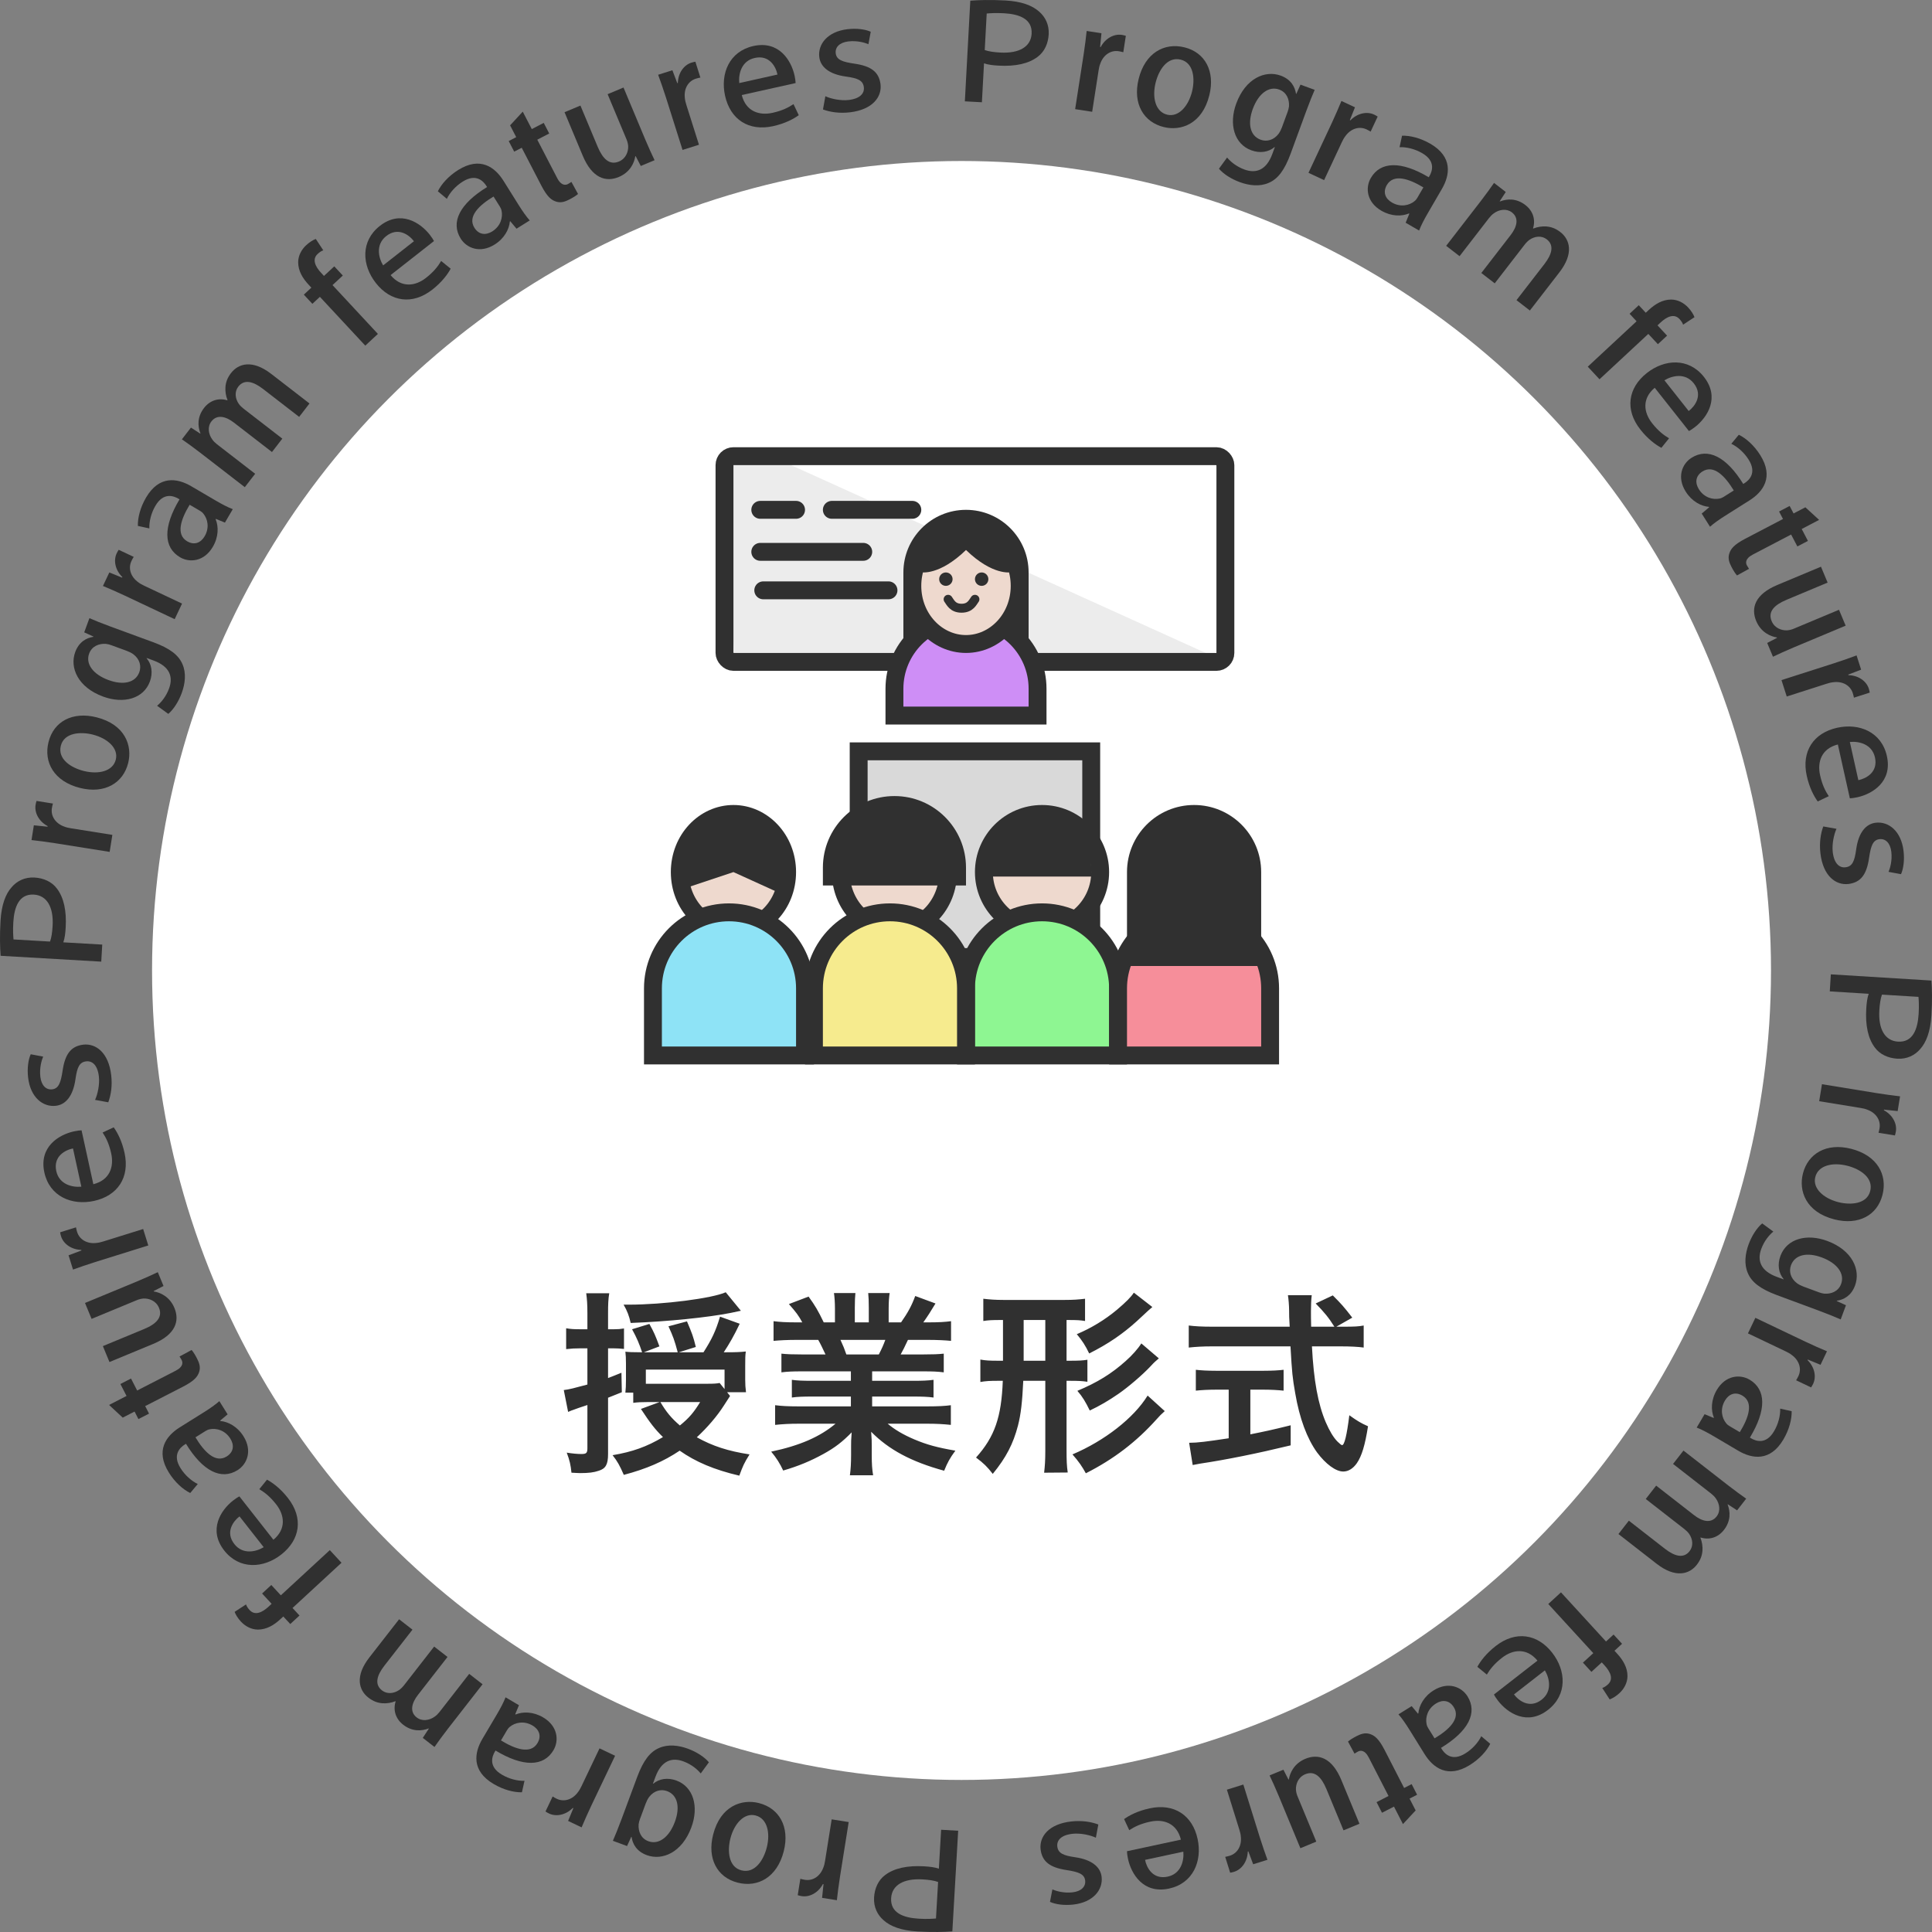 <svg width="216" height="216" viewBox="0 0 216 216" fill="none" xmlns="http://www.w3.org/2000/svg">
<rect x="0" y="0" width="216" height="216" fill="#808080" stroke="none"/>
<circle cx="107.5" cy="108.5" r="90.5" fill="white"/>
<path d="M81.292 155.652L81.622 156.07C81.38 156.444 81.38 156.444 80.94 157.126C80.17 158.336 79.07 159.612 77.904 160.69C79.686 161.68 81.38 162.23 83.8 162.604C83.184 163.594 83.052 163.902 82.656 164.98C79.84 164.32 77.772 163.44 75.99 162.186C74.186 163.396 72.25 164.232 69.742 164.892C69.28 163.836 69.038 163.396 68.488 162.692C70.71 162.318 72.316 161.746 74.12 160.668C73.218 159.788 72.668 159.062 71.656 157.522L73.746 156.752H72.448C71.678 156.752 71.282 156.774 70.798 156.84V155.696H69.918C69.962 155.234 69.984 154.992 69.984 154.244V152.44C69.984 151.846 69.962 151.516 69.918 151.12C70.292 151.164 70.666 151.186 71.634 151.186H71.788C71.458 150.196 71.194 149.58 70.666 148.612L72.602 148.018C73.13 148.986 73.24 149.228 73.724 150.526L71.986 151.186H75.77C75.396 149.8 75.264 149.448 74.736 148.282L76.804 147.732C77.376 149.074 77.508 149.426 77.794 150.592L75.902 151.186H78.652C79.576 149.734 80.016 148.832 80.5 147.204L82.7 147.996C82.084 149.294 81.556 150.218 80.918 151.186H81.182C82.282 151.186 82.788 151.164 83.382 151.098C83.316 151.582 83.316 151.89 83.316 152.704V154.266C83.316 154.75 83.338 155.146 83.404 155.652H81.292ZM81.006 155.3V153.122H72.206V154.706H79.092C79.774 154.706 80.17 154.684 80.456 154.618L81.006 155.3ZM78.278 156.752H73.834C74.494 157.874 75.066 158.556 76.012 159.37C77.068 158.512 77.574 157.896 78.278 156.752ZM65.672 148.612V146.83C65.672 145.796 65.628 145.268 65.54 144.586H68.114C68.004 145.246 67.982 145.818 67.982 146.808V148.612H68.664C69.104 148.612 69.368 148.59 69.764 148.524V150.812C69.302 150.768 69.016 150.746 68.62 150.746H67.982V154.068C68.422 153.892 68.686 153.804 69.478 153.474L69.522 155.652C68.422 156.092 68.422 156.092 67.982 156.268V162.56C67.982 163.726 67.718 164.188 66.948 164.43C66.376 164.628 65.804 164.694 64.858 164.694C64.66 164.694 64.352 164.672 63.89 164.65C63.802 163.77 63.692 163.286 63.362 162.406C64.044 162.516 64.572 162.56 65.012 162.56C65.54 162.56 65.672 162.45 65.672 161.922V157.082L64.682 157.412C64.484 157.478 64.484 157.478 64.198 157.588C64.088 157.61 63.78 157.742 63.516 157.852L63.032 155.41C63.626 155.344 64.198 155.19 65.672 154.794V150.746H64.836C64.308 150.746 63.868 150.768 63.296 150.834V148.502C63.78 148.59 64.198 148.612 64.858 148.612H65.672ZM81.138 144.476L82.832 146.544C82.524 146.61 82.524 146.61 81.688 146.786C79.136 147.292 74.626 147.754 70.512 147.908C70.336 147.116 70.116 146.544 69.72 145.862C69.962 145.862 70.138 145.862 70.292 145.862C74.164 145.862 79.62 145.158 81.138 144.476ZM95.13 153.32H89.63C88.618 153.32 88.046 153.342 87.364 153.43V151.34C87.98 151.406 88.552 151.428 89.63 151.428H92.292C91.962 150.724 91.72 150.218 91.478 149.8H89.102C88.024 149.8 87.188 149.844 86.484 149.91V147.71C87.166 147.798 87.87 147.842 88.992 147.842H89.696C89.278 147.072 89.014 146.72 88.2 145.796L90.4 144.96C91.148 145.994 91.456 146.522 92.094 147.842H93.348V146.28C93.348 145.62 93.304 145.004 93.238 144.564H95.636C95.592 144.96 95.57 145.444 95.57 146.192V147.842H97.132V146.192C97.132 145.488 97.11 144.982 97.066 144.564H99.464C99.398 144.982 99.354 145.576 99.354 146.28V147.842H100.74C101.51 146.742 101.928 145.972 102.324 144.894L104.59 145.73C104.062 146.61 103.71 147.16 103.226 147.842H103.842C104.986 147.842 105.668 147.798 106.328 147.71V149.91C105.646 149.844 104.788 149.8 103.71 149.8H101.51C101.092 150.68 101.004 150.878 100.696 151.428H103.248C104.326 151.428 104.876 151.406 105.514 151.34V153.43C104.832 153.342 104.282 153.32 103.248 153.32H97.506V154.376H102.104C103.094 154.376 103.754 154.354 104.37 154.266V156.246C103.754 156.158 103.072 156.136 102.104 156.136H97.506V157.236H103.644C104.898 157.236 105.668 157.192 106.306 157.104V159.304C105.492 159.216 104.678 159.172 103.666 159.172H99.244C99.992 159.81 100.982 160.404 102.236 160.932C103.644 161.526 104.788 161.834 106.812 162.186C106.196 163.022 105.932 163.506 105.558 164.43C101.862 163.418 99.376 162.076 97.396 160.074C97.462 160.91 97.462 161.108 97.462 161.636V162.714C97.462 163.638 97.506 164.32 97.616 164.936H95.02C95.108 164.298 95.152 163.572 95.152 162.692V161.636C95.152 161.13 95.152 161.042 95.218 160.14C94.184 161.196 93.37 161.834 92.05 162.56C90.642 163.33 89.3 163.902 87.562 164.408C87.21 163.638 86.792 162.978 86.22 162.296C89.432 161.614 91.654 160.646 93.414 159.172H89.322C88.288 159.172 87.496 159.216 86.66 159.304V157.104C87.364 157.192 88.112 157.236 89.3 157.236H95.13V156.136H90.774C89.806 156.136 89.146 156.158 88.53 156.246V154.266C89.146 154.354 89.784 154.376 90.774 154.376H95.13V153.32ZM94.624 151.428H98.254C98.584 150.79 98.76 150.394 98.98 149.8H93.964C94.272 150.46 94.404 150.79 94.624 151.428ZM112.136 147.578H111.85C110.926 147.578 110.486 147.6 109.936 147.688V145.202C110.684 145.29 111.322 145.334 112.18 145.334H119.044C120.012 145.334 120.562 145.29 121.31 145.202V147.688C120.76 147.6 120.43 147.578 119.396 147.578H119.242V152.132H119.638C120.606 152.132 121.046 152.11 121.574 152.022V154.486C121.024 154.398 120.562 154.376 119.616 154.376H119.242V162.076C119.242 163.308 119.264 163.88 119.374 164.628L116.734 164.65C116.822 163.88 116.866 163.33 116.866 162.12V154.376H114.402C114.292 156.73 114.138 158.116 113.808 159.392C113.28 161.416 112.488 162.956 110.992 164.782C110.376 163.99 109.98 163.594 109.122 162.956C111.212 160.624 111.96 158.446 112.114 154.376H111.564C110.706 154.376 110.2 154.398 109.606 154.508V152C110.178 152.11 110.662 152.132 111.564 152.132H112.136V147.578ZM114.446 147.578V152.132H116.866V147.578H114.446ZM128.306 156.026L130.22 157.764C129.758 158.182 129.692 158.248 129.318 158.666C127.052 161.196 124.522 163.132 121.398 164.716C121.002 163.99 120.606 163.396 119.902 162.604C123.488 161.086 126.766 158.534 128.306 156.026ZM126.766 144.52L128.834 146.126C128.614 146.302 128.35 146.544 127.074 147.732C125.49 149.162 123.84 150.284 121.772 151.318C121.354 150.438 120.98 149.866 120.386 149.162C121.97 148.502 123.532 147.556 124.874 146.434C125.864 145.598 126.458 145.004 126.766 144.52ZM127.602 150.196L129.56 151.868C129.252 152.132 129.032 152.308 128.636 152.748C127.734 153.716 126.106 155.102 125.05 155.828C123.972 156.576 122.916 157.192 121.838 157.698C121.354 156.708 121.024 156.158 120.452 155.498C122.696 154.552 124.236 153.606 125.842 152.176C126.568 151.538 127.228 150.79 127.602 150.196ZM149.404 148.326H150.328C151.362 148.326 151.912 148.304 152.462 148.194V150.658C151.846 150.57 150.988 150.526 149.888 150.526H146.676C146.874 154.354 147.358 156.972 148.216 158.996C148.634 159.964 149.074 160.712 149.536 161.174C149.756 161.394 149.976 161.57 150.042 161.57C150.306 161.57 150.57 160.514 150.856 158.226C151.78 158.886 152.154 159.106 152.946 159.458C152.616 161.57 152.242 162.802 151.692 163.594C151.274 164.188 150.746 164.518 150.174 164.518C149.338 164.518 148.216 163.682 147.248 162.384C146.126 160.822 145.29 158.6 144.806 155.762C144.498 153.98 144.454 153.584 144.278 150.526H135.478C134.51 150.526 133.718 150.57 132.904 150.658V148.194C133.586 148.282 134.4 148.326 135.478 148.326H144.19C144.124 147.182 144.124 147.182 144.124 146.522C144.124 145.972 144.058 145.202 143.992 144.806H146.654C146.588 145.356 146.566 145.95 146.566 146.588C146.566 146.962 146.566 147.6 146.588 148.326H149.184C148.568 147.336 148.062 146.72 147.094 145.73L149.008 144.828C149.954 145.774 150.218 146.06 151.186 147.314L149.404 148.326ZM137.37 155.366H135.918C135.082 155.366 134.312 155.41 133.696 155.476V153.144C134.246 153.21 134.994 153.254 135.962 153.254H141.286C142.254 153.254 142.958 153.21 143.508 153.144V155.476C142.87 155.41 142.144 155.366 141.308 155.366H139.79V160.36C141.33 160.052 142.188 159.876 144.3 159.348V161.592C140.582 162.494 137.106 163.198 134.158 163.638C133.96 163.682 133.718 163.726 133.344 163.792L132.948 161.306C133.872 161.306 134.906 161.174 137.37 160.8V155.366Z" fill="#303030"/>
<path d="M204.689 108.933L215.938 109.628C216.001 110.529 216.041 111.801 215.933 113.538C215.821 115.359 215.34 116.565 214.668 117.302C214.084 117.977 213.21 118.431 212.114 118.363C211.102 118.301 210.179 117.888 209.617 117.126C208.85 116.113 208.535 114.638 208.652 112.75C208.69 112.126 208.76 111.554 208.923 111.107L204.572 110.838L204.689 108.933ZM214.488 111.451L210.407 111.199C210.244 111.646 210.157 112.233 210.113 112.941C209.981 115.066 210.747 116.366 212.198 116.456C213.85 116.558 214.399 115.085 214.505 113.365C214.562 112.438 214.519 111.775 214.488 111.451Z" fill="#303030"/>
<path d="M203.698 121.215L209.818 122.213C210.785 122.371 211.674 122.481 212.43 122.571L212.161 124.221L210.63 124.057L210.619 124.124C211.61 124.662 212.102 125.632 211.961 126.5C211.931 126.683 211.895 126.797 211.854 126.944L210.019 126.645C210.061 126.498 210.102 126.35 210.137 126.134C210.284 125.233 209.734 124.407 208.747 124.058C208.538 123.973 208.291 123.915 208.007 123.869L203.388 123.116L203.698 121.215Z" fill="#303030"/>
<path d="M201.567 131.214L201.571 131.197C202.134 128.987 204.181 127.73 206.964 128.439C209.879 129.181 211.037 131.342 210.466 133.585C209.877 135.893 207.762 137.011 205.093 136.331C201.868 135.509 201.083 133.113 201.567 131.214ZM202.955 131.584L202.951 131.601C202.634 132.845 203.846 133.973 205.532 134.403C206.875 134.745 208.715 134.638 209.091 133.165C209.47 131.675 207.975 130.701 206.534 130.334C204.88 129.913 203.284 130.291 202.955 131.584Z" fill="#303030"/>
<path d="M203.392 146.55L198.671 144.799C196.802 144.106 195.838 143.352 195.407 142.327C194.98 141.34 195.105 140.179 195.504 139.102C195.851 138.167 196.416 137.277 197.015 136.779L198.262 137.692C197.795 138.077 197.249 138.722 196.914 139.625C196.432 140.923 196.832 142.081 198.638 142.751L199.398 143.033L199.41 143.001C198.86 142.346 198.689 141.4 199.059 140.402C199.764 138.501 201.977 137.88 204.29 138.738C207.109 139.784 208.041 141.986 207.394 143.728C206.965 144.884 206.122 145.31 205.359 145.424L205.348 145.456L206.38 145.929L205.792 147.513C205.202 147.258 204.501 146.961 203.392 146.55ZM201.606 143.834L203.317 144.468C203.539 144.55 203.751 144.611 203.959 144.634C204.732 144.687 205.528 144.387 205.839 143.548C206.262 142.407 205.42 141.23 203.677 140.583C202.045 139.978 200.678 140.264 200.237 141.452C199.99 142.117 200.167 142.903 200.897 143.462C201.095 143.608 201.369 143.745 201.606 143.834Z" fill="#303030"/>
<path d="M196.252 147.335L201.85 150.003C202.734 150.425 203.557 150.78 204.258 151.076L203.538 152.586L202.114 152.001L202.085 152.062C202.886 152.855 203.087 153.925 202.709 154.718C202.629 154.886 202.563 154.985 202.483 155.115L200.805 154.315C200.886 154.185 200.966 154.055 201.061 153.857C201.453 153.034 201.156 152.087 200.306 151.476C200.129 151.335 199.908 151.211 199.648 151.088L195.423 149.074L196.252 147.335Z" fill="#303030"/>
<path d="M194.328 162.187L191.608 160.58C190.924 160.177 190.252 159.819 189.691 159.605L190.576 158.107L191.585 158.526L191.611 158.483C191.281 157.679 191.278 156.52 191.94 155.4C192.911 153.757 194.527 153.612 195.604 154.248C197.466 155.348 197.502 157.646 195.642 160.727L195.773 160.804C196.268 161.096 197.439 161.572 198.353 159.992C198.808 159.222 199.056 158.269 199.028 157.487L200.311 157.774C200.331 158.669 200.038 159.83 199.385 160.936C197.907 163.438 195.885 163.107 194.328 162.187ZM193.362 159.438L194.511 160.117C195.485 158.534 196.099 156.797 194.805 156.033C193.99 155.551 193.271 155.872 192.85 156.585C192.274 157.56 192.515 158.546 192.983 159.116C193.094 159.261 193.231 159.361 193.362 159.438Z" fill="#303030"/>
<path d="M188.213 162.176L193.212 166.069C193.998 166.682 194.605 167.112 195.226 167.553L194.209 168.859L193.173 168.181L193.152 168.208C193.456 169.001 193.525 170.039 192.736 171.052C192.071 171.905 191.096 172.195 190.131 171.894L190.111 171.92C190.304 172.414 190.366 172.912 190.338 173.361C190.297 173.908 190.119 174.411 189.704 174.944C188.873 176.011 187.317 176.469 185.211 174.829L180.945 171.507L182.108 170.014L186.134 173.149C187.24 174.011 188.236 174.272 188.9 173.419C189.336 172.859 189.266 172.098 188.854 171.499C188.722 171.31 188.53 171.118 188.317 170.952L183.998 167.588L185.16 166.095L189.399 169.396C190.306 170.102 191.288 170.354 191.922 169.54C192.389 168.941 192.262 168.114 191.827 167.518C191.695 167.329 191.502 167.137 191.302 166.981L187.05 163.669L188.213 162.176Z" fill="#303030"/>
<path d="M173.099 179.33L174.519 178.028L179.553 183.521L180.4 182.745L181.348 183.779L180.501 184.555L180.797 184.879C181.459 185.602 181.95 186.412 181.955 187.393C181.946 188.158 181.57 188.823 181.047 189.303C180.648 189.668 180.256 189.89 179.964 189.997L179.135 188.717C179.317 188.665 179.538 188.531 179.774 188.314C180.422 187.721 180.039 186.903 179.4 186.205L179.08 185.857L177.922 186.918L176.974 185.884L178.133 184.823L173.099 179.33Z" fill="#303030"/>
<path d="M167.024 189.45L171.89 185.66C170.697 184.212 169.146 184.392 167.933 185.337C167.053 186.022 166.594 186.615 166.23 187.22L165.17 186.354C165.513 185.722 166.15 184.863 167.229 184.022C169.455 182.288 171.889 182.663 173.54 184.782C175.097 186.781 175.244 189.472 173.071 191.164C170.752 192.971 168.559 191.53 167.49 190.158C167.261 189.864 167.112 189.617 167.024 189.45ZM172.717 186.75L169.265 189.439C169.781 190.129 171.011 191.077 172.358 190.028C173.571 189.084 173.236 187.609 172.717 186.75Z" fill="#303030"/>
<path d="M159.264 196.101L157.597 193.417C157.178 192.742 156.748 192.114 156.35 191.665L157.829 190.747L158.528 191.586L158.572 191.559C158.651 190.694 159.186 189.666 160.291 188.98C161.913 187.973 163.412 188.593 164.072 189.656C165.213 191.493 164.181 193.546 161.105 195.415L161.185 195.544C161.488 196.032 162.306 196.996 163.847 196.02C164.608 195.547 165.269 194.819 165.606 194.112L166.61 194.96C166.214 195.763 165.416 196.656 164.325 197.334C161.856 198.867 160.217 197.637 159.264 196.101ZM159.681 193.217L160.385 194.351C161.982 193.399 163.33 192.144 162.537 190.867C162.038 190.063 161.252 190.014 160.549 190.451C159.587 191.048 159.344 192.034 159.494 192.756C159.526 192.936 159.6 193.088 159.681 193.217Z" fill="#303030"/>
<path d="M158.272 202.409L156.852 203.935L155.849 201.982L154.511 202.669L153.901 201.481L155.239 200.794L153.031 196.496C152.552 195.565 152.04 195.714 151.83 195.822C151.724 195.876 151.567 195.976 151.439 196.06L150.707 194.708C150.931 194.517 151.232 194.325 151.667 194.101C152.133 193.861 152.6 193.698 153.116 193.851C153.677 194.018 154.149 194.384 154.813 195.676L156.982 199.899L157.824 199.467L158.434 200.654L157.592 201.086L158.272 202.409Z" fill="#303030"/>
<path d="M145.385 206.633L142.979 200.826C142.598 199.905 142.243 199.138 141.941 198.495L143.486 197.855L144.052 198.956L144.099 198.936C144.209 198.232 144.664 197.166 145.944 196.636C147.38 196.041 148.917 196.484 149.964 199.012L151.988 203.898L150.208 204.635L148.301 200.03C147.738 198.672 146.989 197.922 145.927 198.362C145.116 198.698 144.862 199.498 144.888 200.091C144.903 200.304 144.953 200.557 145.063 200.823L147.164 205.896L145.385 206.633Z" fill="#303030"/>
<path d="M139.006 199.514L140.853 205.433C141.145 206.369 141.444 207.213 141.703 207.929L140.106 208.427L139.567 206.985L139.503 207.005C139.465 208.132 138.818 209.006 137.979 209.268C137.802 209.323 137.684 209.343 137.533 209.372L136.98 207.598C137.13 207.568 137.28 207.539 137.49 207.474C138.361 207.202 138.853 206.341 138.723 205.301C138.706 205.077 138.647 204.83 138.561 204.556L137.167 200.088L139.006 199.514Z" fill="#303030"/>
<path d="M125.997 206.97L132.027 205.676C131.584 203.853 130.108 203.34 128.605 203.663C127.515 203.897 126.843 204.231 126.252 204.617L125.675 203.376C126.259 202.957 127.206 202.46 128.544 202.173C131.303 201.581 133.331 202.977 133.895 205.604C134.427 208.081 133.388 210.568 130.695 211.146C127.82 211.763 126.473 209.512 126.108 207.81C126.03 207.447 126.003 207.159 125.997 206.97ZM132.297 207.018L128.019 207.936C128.183 208.782 128.878 210.17 130.547 209.812C132.05 209.49 132.391 208.017 132.297 207.018Z" fill="#303030"/>
<path d="M122.795 203.982L122.519 205.458C121.908 205.169 120.809 204.919 119.902 205.021C118.593 205.168 118.134 205.78 118.208 206.435C118.293 207.19 118.866 207.449 120.196 207.64C122.115 207.917 123.043 208.765 123.164 209.84C123.326 211.284 122.225 212.682 119.992 212.933C118.951 213.05 117.982 212.904 117.39 212.63L117.659 211.24C118.034 211.402 118.899 211.679 119.906 211.566C120.897 211.454 121.398 210.922 121.323 210.251C121.24 209.512 120.568 209.281 119.235 209.074C117.367 208.79 116.51 208.122 116.34 206.763C116.178 205.32 117.263 203.923 119.765 203.642C120.957 203.508 121.996 203.68 122.795 203.982Z" fill="#303030"/>
<path d="M107.125 204.68L106.473 215.931C105.572 215.997 104.3 216.042 102.563 215.941C100.741 215.835 99.533 215.359 98.793 214.69C98.116 214.109 97.659 213.237 97.722 212.14C97.781 211.128 98.19 210.204 98.95 209.639C99.96 208.868 101.434 208.548 103.323 208.657C103.947 208.693 104.519 208.76 104.966 208.922L105.219 204.57L107.125 204.68ZM104.644 214.488L104.88 210.406C104.433 210.245 103.845 210.16 103.137 210.119C101.012 209.996 99.714 210.767 99.63 212.217C99.535 213.87 101.009 214.412 102.73 214.512C103.658 214.566 104.32 214.52 104.644 214.488Z" fill="#303030"/>
<path d="M94.885 203.709L93.91 209.832C93.756 210.8 93.649 211.689 93.563 212.446L91.911 212.183L92.069 210.651L92.002 210.64C91.468 211.633 90.499 212.129 89.632 211.991C89.448 211.962 89.334 211.926 89.186 211.886L89.479 210.05C89.626 210.091 89.774 210.132 89.991 210.166C90.892 210.31 91.715 209.756 92.061 208.768C92.145 208.559 92.202 208.311 92.247 208.028L92.983 203.406L94.885 203.709Z" fill="#303030"/>
<path d="M84.847 201.585L84.863 201.589C87.074 202.152 88.331 204.198 87.622 206.982C86.879 209.896 84.719 211.054 82.475 210.483C80.167 209.894 79.049 207.779 79.729 205.111C80.551 201.885 82.948 201.101 84.847 201.585ZM84.476 202.972L84.46 202.968C83.215 202.651 82.087 203.863 81.657 205.549C81.315 206.892 81.422 208.732 82.895 209.108C84.385 209.487 85.359 207.992 85.726 206.551C86.148 204.897 85.769 203.302 84.476 202.972Z" fill="#303030"/>
<path d="M69.482 203.403L71.234 198.682C71.927 196.813 72.681 195.85 73.706 195.419C74.693 194.992 75.854 195.117 76.932 195.516C77.866 195.863 78.756 196.427 79.255 197.026L78.342 198.274C77.956 197.806 77.312 197.261 76.409 196.926C75.11 196.444 73.952 196.844 73.282 198.649L73 199.41L73.032 199.422C73.686 198.871 74.633 198.7 75.631 199.07C77.532 199.775 78.153 201.988 77.295 204.301C76.249 207.12 74.047 208.051 72.305 207.405C71.148 206.976 70.722 206.133 70.609 205.37L70.577 205.359L70.104 206.391L68.52 205.803C68.775 205.213 69.071 204.512 69.482 203.403ZM72.199 201.617L71.565 203.328C71.482 203.55 71.422 203.762 71.399 203.969C71.346 204.743 71.646 205.539 72.485 205.85C73.626 206.273 74.803 205.431 75.45 203.688C76.055 202.057 75.769 200.689 74.581 200.249C73.916 200.002 73.129 200.179 72.57 200.908C72.425 201.107 72.287 201.38 72.199 201.617Z" fill="#303030"/>
<path d="M68.767 196.298L66.098 201.895C65.677 202.779 65.322 203.602 65.025 204.303L63.515 203.583L64.1 202.159L64.04 202.13C63.246 202.931 62.176 203.132 61.383 202.754C61.216 202.674 61.116 202.608 60.986 202.528L61.786 200.85C61.916 200.931 62.046 201.011 62.244 201.106C63.068 201.498 64.014 201.201 64.626 200.351C64.766 200.174 64.89 199.953 65.014 199.693L67.028 195.469L68.767 196.298Z" fill="#303030"/>
<path d="M53.94 194.398L55.547 191.678C55.95 190.994 56.308 190.322 56.522 189.761L58.02 190.646L57.601 191.655L57.645 191.681C58.448 191.351 59.607 191.348 60.727 192.01C62.371 192.981 62.515 194.597 61.88 195.673C60.779 197.535 58.482 197.571 55.4 195.712L55.323 195.843C55.031 196.337 54.555 197.508 56.135 198.422C56.906 198.877 57.858 199.126 58.64 199.097L58.353 200.38C57.458 200.401 56.297 200.107 55.191 199.454C52.689 197.976 53.02 195.954 53.94 194.398ZM56.689 193.431L56.01 194.581C57.593 195.555 59.33 196.169 60.095 194.874C60.576 194.06 60.255 193.34 59.542 192.919C58.568 192.344 57.581 192.585 57.011 193.053C56.867 193.164 56.766 193.301 56.689 193.431Z" fill="#303030"/>
<path d="M53.951 188.302L50.057 193.301C49.445 194.087 49.015 194.694 48.574 195.315L47.268 194.297L47.946 193.262L47.919 193.241C47.126 193.545 46.087 193.614 45.074 192.825C44.221 192.16 43.931 191.185 44.233 190.22L44.206 190.2C43.712 190.393 43.214 190.455 42.765 190.427C42.219 190.387 41.715 190.208 41.182 189.793C40.115 188.963 39.657 187.406 41.297 185.3L44.62 181.035L46.113 182.198L42.977 186.223C42.115 187.33 41.854 188.325 42.707 188.99C43.267 189.426 44.029 189.355 44.628 188.943C44.816 188.812 45.009 188.619 45.175 188.406L48.539 184.087L50.032 185.25L46.73 189.489C46.024 190.395 45.773 191.377 46.586 192.011C47.186 192.478 48.013 192.351 48.609 191.916C48.797 191.784 48.99 191.591 49.146 191.392L52.458 187.14L53.951 188.302Z" fill="#303030"/>
<path d="M36.874 173.305L38.18 174.72L32.705 179.774L33.484 180.618L32.454 181.569L31.674 180.725L31.352 181.023C30.631 181.688 29.823 182.181 28.842 182.19C28.077 182.183 27.41 181.81 26.929 181.289C26.562 180.891 26.339 180.5 26.231 180.208L27.508 179.375C27.56 179.556 27.695 179.777 27.913 180.013C28.508 180.658 29.325 180.272 30.02 179.631L30.368 179.31L29.302 178.155L30.332 177.204L31.398 178.359L36.874 173.305Z" fill="#303030"/>
<path d="M26.762 167.296L30.569 172.147C32.013 170.949 31.827 169.399 30.878 168.189C30.189 167.312 29.595 166.855 28.989 166.493L29.851 165.43C30.484 165.771 31.346 166.404 32.191 167.481C33.933 169.701 33.567 172.135 31.453 173.794C29.46 175.358 26.769 175.515 25.069 173.349C23.254 171.036 24.686 168.838 26.055 167.764C26.348 167.534 26.595 167.384 26.762 167.296ZM29.482 172.978L26.78 169.536C26.092 170.055 25.149 171.289 26.202 172.631C27.152 173.84 28.625 173.501 29.482 172.978Z" fill="#303030"/>
<path d="M20.099 159.579L22.777 157.903C23.45 157.481 24.077 157.049 24.524 156.65L25.448 158.125L24.612 158.827L24.639 158.87C25.504 158.947 26.534 159.478 27.224 160.58C28.238 162.199 27.622 163.7 26.563 164.363C24.73 165.511 22.673 164.486 20.792 161.418L20.663 161.498C20.176 161.803 19.215 162.624 20.197 164.162C20.672 164.921 21.404 165.579 22.111 165.914L21.267 166.921C20.462 166.527 19.566 165.733 18.885 164.645C17.343 162.181 18.567 160.538 20.099 159.579ZM22.985 159.985L21.853 160.694C22.811 162.287 24.071 163.631 25.345 162.833C26.148 162.331 26.194 161.545 25.754 160.843C25.154 159.883 24.166 159.644 23.445 159.797C23.266 159.829 23.113 159.905 22.985 159.985Z" fill="#303030"/>
<path d="M13.721 158.493L12.194 157.074L14.148 156.07L13.461 154.733L14.648 154.123L15.335 155.461L19.634 153.253C20.566 152.774 20.416 152.262 20.308 152.052C20.254 151.946 20.154 151.789 20.07 151.661L21.422 150.929C21.613 151.153 21.806 151.453 22.03 151.889C22.269 152.355 22.433 152.822 22.28 153.337C22.112 153.898 21.747 154.371 20.454 155.035L16.231 157.204L16.663 158.045L15.476 158.655L15.044 157.814L13.721 158.493Z" fill="#303030"/>
<path d="M9.503 145.674L15.31 143.269C16.231 142.887 16.999 142.533 17.642 142.23L18.282 143.775L17.181 144.341L17.2 144.388C17.904 144.498 18.971 144.953 19.501 146.233C20.096 147.669 19.653 149.206 17.124 150.253L12.238 152.276L11.501 150.497L16.106 148.59C17.464 148.027 18.215 147.278 17.775 146.216C17.439 145.405 16.639 145.151 16.046 145.177C15.833 145.192 15.579 145.242 15.314 145.352L10.24 147.453L9.503 145.674Z" fill="#303030"/>
<path d="M16.579 139.245L10.659 141.092C9.724 141.384 8.879 141.683 8.163 141.941L7.665 140.345L9.107 139.806L9.087 139.741C7.96 139.704 7.086 139.056 6.824 138.218C6.769 138.04 6.75 137.922 6.72 137.772L8.495 137.219C8.524 137.369 8.553 137.519 8.618 137.729C8.89 138.599 9.752 139.092 10.791 138.962C11.016 138.945 11.263 138.886 11.537 138.8L16.005 137.406L16.579 139.245Z" fill="#303030"/>
<path d="M9.118 126.372L10.435 132.396C12.256 131.946 12.764 130.469 12.435 128.967C12.197 127.878 11.86 127.208 11.472 126.618L12.711 126.036C13.132 126.619 13.633 127.564 13.925 128.901C14.528 131.657 13.139 133.69 10.514 134.264C8.038 134.805 5.548 133.776 4.96 131.085C4.332 128.214 6.578 126.858 8.278 126.486C8.641 126.407 8.929 126.379 9.118 126.372ZM9.094 132.672L8.16 128.397C7.314 128.565 5.928 129.265 6.293 130.933C6.621 132.434 8.095 132.769 9.094 132.672Z" fill="#303030"/>
<path d="M12.105 123.238L10.628 122.968C10.914 122.356 11.16 121.256 11.055 120.35C10.903 119.041 10.289 118.585 9.634 118.661C8.879 118.749 8.622 119.323 8.437 120.654C8.166 122.573 7.322 123.505 6.248 123.629C4.805 123.797 3.402 122.701 3.142 120.469C3.021 119.429 3.164 118.46 3.435 117.867L4.827 118.131C4.666 118.506 4.393 119.372 4.51 120.379C4.625 121.369 5.159 121.868 5.83 121.79C6.569 121.704 6.797 121.031 6.999 119.698C7.275 117.829 7.941 116.97 9.298 116.795C10.742 116.627 12.143 117.706 12.433 120.207C12.572 121.398 12.403 122.438 12.105 123.238Z" fill="#303030"/>
<path d="M11.32 107.512L0.069 106.86C0.003 105.959 -0.042 104.687 0.059 102.95C0.165 101.129 0.641 99.921 1.31 99.181C1.891 98.504 2.763 98.047 3.86 98.11C4.872 98.169 5.796 98.578 6.361 99.338C7.132 100.348 7.453 101.822 7.343 103.711C7.307 104.335 7.24 104.906 7.079 105.354L11.431 105.606L11.32 107.512ZM1.512 105.031L5.595 105.268C5.756 104.82 5.841 104.233 5.882 103.524C6.005 101.399 5.234 100.102 3.783 100.018C2.13 99.922 1.588 101.397 1.488 103.118C1.434 104.045 1.48 104.708 1.512 105.031Z" fill="#303030"/>
<path d="M12.26 95.243L6.136 94.268C5.168 94.114 4.278 94.007 3.522 93.921L3.785 92.269L5.317 92.427L5.327 92.36C4.335 91.826 3.839 90.858 3.977 89.99C4.006 89.806 4.041 89.692 4.082 89.545L5.917 89.837C5.877 89.984 5.836 90.132 5.802 90.349C5.658 91.25 6.211 92.073 7.2 92.419C7.409 92.504 7.657 92.56 7.94 92.605L12.562 93.341L12.26 95.243Z" fill="#303030"/>
<path d="M14.332 85.298L14.328 85.315C13.773 87.527 11.732 88.792 8.946 88.093C6.028 87.362 4.862 85.206 5.425 82.961C6.004 80.65 8.115 79.525 10.787 80.194C14.015 81.004 14.809 83.397 14.332 85.298ZM12.943 84.933L12.947 84.916C13.26 83.671 12.043 82.547 10.355 82.124C9.011 81.787 7.171 81.9 6.801 83.375C6.428 84.867 7.927 85.835 9.369 86.196C11.024 86.611 12.619 86.227 12.943 84.933Z" fill="#303030"/>
<path d="M12.401 70.066L17.128 71.799C19 72.485 19.967 73.236 20.401 74.259C20.832 75.244 20.712 76.406 20.316 77.485C19.973 78.421 19.412 79.312 18.814 79.813L17.564 78.905C18.03 78.518 18.573 77.871 18.904 76.967C19.381 75.666 18.977 74.51 17.169 73.847L16.407 73.568L16.396 73.6C16.948 74.252 17.123 75.198 16.757 76.198C16.059 78.101 13.848 78.73 11.532 77.881C8.709 76.846 7.769 74.648 8.409 72.903C8.834 71.745 9.675 71.316 10.437 71.199L10.449 71.168L9.415 70.699L9.997 69.112C10.588 69.365 11.29 69.659 12.401 70.066ZM14.197 72.776L12.483 72.147C12.261 72.066 12.049 72.006 11.841 71.984C11.068 71.934 10.273 72.237 9.965 73.077C9.546 74.219 10.393 75.394 12.138 76.034C13.772 76.633 15.138 76.342 15.575 75.152C15.819 74.486 15.639 73.7 14.907 73.144C14.708 72.999 14.434 72.863 14.197 72.776Z" fill="#303030"/>
<path d="M19.529 69.224L13.922 66.577C13.036 66.158 12.211 65.806 11.509 65.512L12.224 64L13.65 64.58L13.679 64.519C12.875 63.728 12.67 62.66 13.045 61.865C13.124 61.697 13.19 61.597 13.27 61.467L14.951 62.261C14.87 62.391 14.79 62.521 14.697 62.72C14.307 63.545 14.608 64.49 15.461 65.098C15.638 65.238 15.86 65.362 16.119 65.484L20.352 67.482L19.529 69.224Z" fill="#303030"/>
<path d="M21.38 54.361L24.106 55.958C24.791 56.359 25.464 56.715 26.026 56.926L25.146 58.428L24.136 58.012L24.11 58.056C24.444 58.858 24.45 60.017 23.792 61.139C22.827 62.787 21.212 62.937 20.133 62.305C18.267 61.212 18.222 58.915 20.071 55.827L19.939 55.75C19.444 55.459 18.271 54.988 17.363 56.571C16.91 57.343 16.666 58.297 16.697 59.078L15.413 58.797C15.389 57.901 15.678 56.739 16.327 55.631C17.796 53.124 19.82 53.447 21.38 54.361ZM22.356 57.107L21.204 56.432C20.236 58.018 19.628 59.758 20.926 60.518C21.742 60.996 22.46 60.672 22.879 59.958C23.451 58.981 23.206 57.996 22.736 57.427C22.625 57.283 22.487 57.183 22.356 57.107Z" fill="#303030"/>
<path d="M27.369 54.467L22.356 50.592C21.568 49.982 20.959 49.554 20.337 49.116L21.349 47.806L22.387 48.48L22.408 48.453C22.102 47.662 22.029 46.623 22.814 45.607C23.476 44.752 24.45 44.459 25.416 44.756L25.436 44.73C25.241 44.237 25.177 43.739 25.204 43.29C25.242 42.743 25.419 42.239 25.832 41.704C26.659 40.635 28.213 40.171 30.325 41.803L34.603 45.11L33.446 46.607L29.409 43.487C28.299 42.629 27.302 42.371 26.641 43.227C26.207 43.788 26.28 44.549 26.694 45.147C26.827 45.335 27.02 45.527 27.234 45.692L31.565 49.04L30.407 50.537L26.157 47.251C25.247 46.548 24.264 46.301 23.634 47.116C23.169 47.718 23.299 48.544 23.736 49.139C23.869 49.326 24.062 49.519 24.262 49.673L28.527 52.97L27.369 54.467Z" fill="#303030"/>
<path d="M42.25 37.332L40.839 38.643L35.765 33.187L34.924 33.969L33.969 32.942L34.81 32.16L34.511 31.838C33.844 31.121 33.347 30.314 33.335 29.333C33.339 28.568 33.71 27.9 34.23 27.417C34.625 27.049 35.016 26.824 35.307 26.715L36.145 27.989C35.964 28.042 35.744 28.177 35.509 28.396C34.865 28.994 35.254 29.809 35.899 30.502L36.221 30.849L37.372 29.779L38.327 30.805L37.176 31.875L42.25 37.332Z" fill="#303030"/>
<path d="M48.519 26.951L43.668 30.758C44.865 32.202 46.416 32.016 47.626 31.067C48.503 30.378 48.96 29.784 49.322 29.178L50.385 30.04C50.044 30.673 49.411 31.535 48.334 32.38C46.114 34.121 43.679 33.756 42.021 31.642C40.456 29.649 40.299 26.958 42.466 25.258C44.779 23.443 46.977 24.876 48.051 26.245C48.281 26.537 48.431 26.784 48.519 26.951ZM42.836 29.671L46.279 26.97C45.76 26.281 44.526 25.338 43.184 26.392C41.974 27.341 42.314 28.814 42.836 29.671Z" fill="#303030"/>
<path d="M56.294 20.219L57.971 22.897C58.392 23.57 58.824 24.197 59.224 24.644L57.749 25.568L57.046 24.732L57.003 24.759C56.927 25.624 56.396 26.654 55.293 27.344C53.675 28.357 52.173 27.742 51.51 26.682C50.362 24.849 51.387 22.793 54.456 20.912L54.375 20.783C54.07 20.296 53.249 19.335 51.711 20.317C50.952 20.793 50.294 21.524 49.959 22.231L48.952 21.387C49.346 20.582 50.14 19.686 51.229 19.005C53.692 17.463 55.335 18.687 56.294 20.219ZM55.888 23.105L55.18 21.973C53.587 22.931 52.242 24.191 53.04 25.465C53.542 26.267 54.329 26.313 55.031 25.874C55.99 25.273 56.229 24.286 56.077 23.565C56.044 23.386 55.969 23.234 55.888 23.105Z" fill="#303030"/>
<path d="M57.03 14.014L58.444 12.482L59.455 14.432L60.79 13.74L61.404 14.925L60.069 15.617L62.293 19.907C62.775 20.837 63.286 20.686 63.496 20.577C63.602 20.523 63.759 20.422 63.886 20.337L64.624 21.687C64.4 21.879 64.1 22.072 63.665 22.298C63.2 22.539 62.734 22.704 62.218 22.553C61.656 22.387 61.182 22.024 60.514 20.734L58.329 16.519L57.489 16.954L56.874 15.77L57.714 15.334L57.03 14.014Z" fill="#303030"/>
<path d="M69.709 9.786L72.136 15.584C72.52 16.503 72.878 17.269 73.183 17.911L71.64 18.557L71.07 17.458L71.023 17.478C70.915 18.182 70.465 19.25 69.187 19.785C67.753 20.385 66.215 19.948 65.158 17.424L63.116 12.545L64.893 11.802L66.817 16.399C67.385 17.755 68.137 18.503 69.197 18.059C70.007 17.72 70.258 16.919 70.23 16.326C70.214 16.113 70.163 15.86 70.052 15.595L67.932 10.53L69.709 9.786Z" fill="#303030"/>
<path d="M76.309 16.763L74.439 10.851C74.144 9.917 73.841 9.073 73.58 8.358L75.175 7.854L75.719 9.295L75.784 9.274C75.817 8.147 76.461 7.27 77.299 7.005C77.476 6.949 77.594 6.93 77.744 6.9L78.304 8.672C78.154 8.702 78.004 8.731 77.795 8.798C76.925 9.073 76.436 9.936 76.569 10.975C76.587 11.2 76.648 11.446 76.734 11.72L78.145 16.182L76.309 16.763Z" fill="#303030"/>
<path d="M88.951 9.287L82.931 10.626C83.388 12.446 84.867 12.947 86.368 12.614C87.457 12.371 88.126 12.032 88.714 11.641L89.301 12.878C88.72 13.302 87.776 13.806 86.44 14.103C83.686 14.716 81.647 13.335 81.064 10.713C80.513 8.239 81.533 5.745 84.222 5.147C87.091 4.508 88.456 6.749 88.834 8.447C88.914 8.81 88.944 9.098 88.951 9.287ZM82.65 9.287L86.922 8.336C86.751 7.491 86.045 6.108 84.38 6.479C82.879 6.813 82.549 8.288 82.65 9.287Z" fill="#303030"/>
<path d="M92.01 12.238L92.275 10.76C92.888 11.043 93.989 11.286 94.895 11.177C96.204 11.02 96.657 10.404 96.579 9.75C96.488 8.995 95.913 8.741 94.581 8.56C92.66 8.297 91.726 7.456 91.597 6.383C91.424 4.94 92.514 3.533 94.745 3.265C95.785 3.141 96.755 3.279 97.349 3.548L97.09 4.941C96.714 4.782 95.848 4.511 94.841 4.632C93.851 4.751 93.354 5.287 93.435 5.958C93.523 6.696 94.197 6.922 95.531 7.119C97.401 7.388 98.263 8.05 98.443 9.407C98.617 10.849 97.543 12.254 95.043 12.555C93.852 12.697 92.811 12.533 92.01 12.238Z" fill="#303030"/>
<path d="M107.872 11.33L108.48 0.077C109.381 0.007 110.653 -0.042 112.391 0.052C114.213 0.15 115.423 0.622 116.165 1.288C116.844 1.866 117.305 2.737 117.246 3.834C117.191 4.846 116.785 5.771 116.027 6.339C115.021 7.114 113.548 7.441 111.658 7.338C111.034 7.305 110.462 7.24 110.014 7.08L109.778 11.433L107.872 11.33ZM110.315 1.513L110.094 5.596C110.542 5.755 111.13 5.838 111.839 5.876C113.965 5.991 115.259 5.215 115.337 3.764C115.427 2.111 113.95 1.574 112.229 1.481C111.301 1.431 110.638 1.48 110.315 1.513Z" fill="#303030"/>
<path d="M120.203 12.203L121.154 6.076C121.304 5.107 121.408 4.217 121.491 3.461L123.144 3.717L122.992 5.25L123.059 5.26C123.589 4.265 124.556 3.766 125.424 3.9C125.608 3.929 125.722 3.964 125.87 4.004L125.585 5.84C125.437 5.8 125.289 5.76 125.072 5.726C124.171 5.587 123.349 6.143 123.007 7.133C122.924 7.342 122.868 7.59 122.824 7.874L122.106 12.498L120.203 12.203Z" fill="#303030"/>
<path d="M130.116 14.207L130.1 14.203C127.885 13.656 126.613 11.62 127.301 8.831C128.021 5.912 130.173 4.737 132.42 5.291C134.733 5.862 135.867 7.969 135.207 10.642C134.41 13.874 132.019 14.676 130.116 14.207ZM130.477 12.817L130.493 12.821C131.74 13.128 132.859 11.908 133.276 10.218C133.608 8.873 133.487 7.034 132.011 6.669C130.518 6.301 129.555 7.804 129.199 9.247C128.791 10.904 129.181 12.497 130.477 12.817Z" fill="#303030"/>
<path d="M146.029 12.449L144.296 17.176C143.61 19.047 142.859 20.014 141.836 20.448C140.85 20.879 139.689 20.759 138.61 20.363C137.674 20.02 136.782 19.459 136.281 18.862L137.19 17.611C137.577 18.077 138.223 18.62 139.128 18.952C140.428 19.428 141.584 19.025 142.247 17.216L142.527 16.455L142.495 16.443C141.842 16.996 140.896 17.171 139.897 16.804C137.993 16.106 137.364 13.896 138.213 11.58C139.249 8.757 141.447 7.817 143.192 8.457C144.35 8.882 144.779 9.723 144.896 10.485L144.927 10.497L145.397 9.463L146.983 10.045C146.73 10.636 146.437 11.338 146.029 12.449ZM143.319 14.244L143.948 12.531C144.029 12.309 144.089 12.097 144.111 11.889C144.161 11.116 143.858 10.321 143.017 10.013C141.875 9.594 140.701 10.441 140.061 12.186C139.462 13.82 139.753 15.186 140.942 15.622C141.609 15.866 142.394 15.687 142.951 14.955C143.096 14.756 143.232 14.482 143.319 14.244Z" fill="#303030"/>
<path d="M146.291 19.321L148.918 13.704C149.333 12.816 149.682 11.991 149.973 11.288L151.488 11.996L150.914 13.425L150.975 13.454C151.762 12.647 152.83 12.437 153.626 12.809C153.794 12.888 153.894 12.954 154.025 13.033L153.238 14.717C153.107 14.637 152.977 14.557 152.778 14.464C151.951 14.078 151.007 14.382 150.402 15.237C150.263 15.415 150.14 15.637 150.018 15.897L148.036 20.137L146.291 19.321Z" fill="#303030"/>
<path d="M161.207 21.12L159.62 23.852C159.221 24.539 158.869 25.213 158.659 25.776L157.154 24.902L157.566 23.89L157.522 23.865C156.721 24.201 155.562 24.211 154.437 23.558C152.786 22.599 152.63 20.984 153.258 19.903C154.344 18.033 156.642 17.98 159.737 19.817L159.813 19.686C160.102 19.189 160.569 18.014 158.983 17.113C158.208 16.663 157.254 16.421 156.472 16.456L156.75 15.171C157.645 15.144 158.808 15.428 159.918 16.073C162.431 17.533 162.115 19.557 161.207 21.12ZM158.465 22.107L159.136 20.953C157.545 19.99 155.804 19.389 155.049 20.689C154.573 21.507 154.899 22.224 155.615 22.64C156.594 23.209 157.579 22.96 158.146 22.488C158.289 22.376 158.389 22.238 158.465 22.107Z" fill="#303030"/>
<path d="M161.684 27.483L165.56 22.471C166.169 21.682 166.597 21.073 167.036 20.451L168.346 21.464L167.671 22.501L167.698 22.522C168.49 22.216 169.529 22.143 170.545 22.928C171.4 23.59 171.694 24.564 171.396 25.529L171.422 25.55C171.915 25.355 172.413 25.291 172.862 25.318C173.409 25.356 173.913 25.532 174.448 25.946C175.517 26.772 175.981 28.327 174.349 30.439L171.042 34.716L169.545 33.559L172.666 29.522C173.523 28.413 173.781 27.416 172.926 26.755C172.364 26.321 171.603 26.394 171.005 26.808C170.817 26.94 170.625 27.134 170.46 27.347L167.112 31.678L165.615 30.521L168.901 26.27C169.603 25.361 169.851 24.378 169.036 23.748C168.434 23.283 167.607 23.413 167.013 23.85C166.825 23.983 166.633 24.176 166.478 24.376L163.182 28.64L161.684 27.483Z" fill="#303030"/>
<path d="M178.827 42.404L177.515 40.994L182.972 35.92L182.19 35.079L183.217 34.124L183.999 34.965L184.321 34.666C185.039 33.999 185.846 33.502 186.826 33.49C187.592 33.494 188.259 33.865 188.743 34.385C189.111 34.78 189.336 35.171 189.445 35.462L188.171 36.3C188.118 36.119 187.982 35.899 187.764 35.664C187.165 35.02 186.35 35.409 185.657 36.053L185.311 36.376L186.381 37.526L185.354 38.481L184.284 37.331L178.827 42.404Z" fill="#303030"/>
<path d="M188.826 48.192L185.001 43.355C183.561 44.557 183.753 46.107 184.707 47.313C185.398 48.188 185.995 48.643 186.602 49.002L185.744 50.069C185.11 49.73 184.245 49.1 183.396 48.026C181.646 45.813 182.003 43.377 184.111 41.711C186.099 40.139 188.789 39.972 190.497 42.133C192.32 44.439 190.896 46.642 189.531 47.721C189.239 47.951 188.993 48.103 188.826 48.192ZM186.085 42.519L188.799 45.952C189.486 45.43 190.424 44.193 189.366 42.854C188.412 41.648 186.94 41.993 186.085 42.519Z" fill="#303030"/>
<path d="M195.597 55.944L192.925 57.63C192.253 58.054 191.628 58.488 191.182 58.889L190.253 57.418L191.087 56.712L191.059 56.669C190.194 56.596 189.162 56.069 188.468 54.968C187.448 53.354 188.058 51.85 189.115 51.183C190.944 50.029 193.005 51.046 194.897 54.107L195.026 54.026C195.512 53.72 196.47 52.895 195.481 51.361C195.004 50.604 194.27 49.948 193.561 49.616L194.402 48.606C195.208 48.997 196.107 49.788 196.792 50.874C198.343 53.331 197.125 54.979 195.597 55.944ZM192.709 55.548L193.838 54.836C192.875 53.246 191.61 51.907 190.338 52.709C189.538 53.214 189.495 54 189.937 54.7C190.541 55.658 191.529 55.893 192.25 55.738C192.429 55.705 192.581 55.629 192.709 55.548Z" fill="#303030"/>
<path d="M201.842 56.716L203.379 58.124L201.432 59.142L202.129 60.474L200.947 61.093L200.25 59.761L195.968 62C195.039 62.486 195.192 62.997 195.302 63.206C195.357 63.311 195.458 63.468 195.543 63.595L194.197 64.337C194.003 64.114 193.809 63.816 193.582 63.381C193.339 62.917 193.172 62.452 193.321 61.935C193.485 61.373 193.846 60.898 195.134 60.224L199.341 58.024L198.903 57.186L200.085 56.567L200.524 57.405L201.842 56.716Z" fill="#303030"/>
<path d="M206.346 69.951L200.548 72.378C199.628 72.763 198.862 73.12 198.22 73.425L197.574 71.882L198.673 71.312L198.653 71.266C197.949 71.157 196.881 70.707 196.346 69.429C195.746 67.995 196.183 66.457 198.708 65.4L203.586 63.358L204.33 65.135L199.732 67.06C198.376 67.627 197.628 68.379 198.072 69.439C198.411 70.25 199.212 70.501 199.805 70.472C200.018 70.456 200.272 70.405 200.536 70.294L205.602 68.174L206.346 69.951Z" fill="#303030"/>
<path d="M199.172 76.036L205.077 74.144C206.011 73.845 206.853 73.54 207.567 73.276L208.077 74.869L206.639 75.418L206.659 75.483C207.787 75.512 208.666 76.153 208.934 76.989C208.991 77.166 209.011 77.284 209.041 77.434L207.271 78.001C207.241 77.851 207.211 77.701 207.144 77.492C206.865 76.623 206 76.137 204.962 76.275C204.737 76.294 204.49 76.355 204.217 76.442L199.76 77.87L199.172 76.036Z" fill="#303030"/>
<path d="M206.815 89.253L205.475 83.233C203.656 83.69 203.154 85.169 203.488 86.67C203.73 87.758 204.07 88.427 204.46 89.015L203.223 89.602C202.8 89.021 202.295 88.078 201.998 86.742C201.385 83.988 202.766 81.95 205.389 81.366C207.863 80.815 210.357 81.835 210.955 84.523C211.594 87.393 209.353 88.757 207.655 89.135C207.292 89.216 207.004 89.245 206.815 89.253ZM206.815 82.953L207.766 87.224C208.611 87.053 209.994 86.347 209.623 84.681C209.289 83.181 207.814 82.851 206.815 82.953Z" fill="#303030"/>
<path d="M203.845 92.396L205.323 92.661C205.039 93.274 204.797 94.375 204.906 95.281C205.063 96.589 205.679 97.043 206.333 96.964C207.088 96.874 207.342 96.299 207.523 94.967C207.786 93.046 208.626 92.112 209.7 91.983C211.143 91.81 212.55 92.9 212.818 95.131C212.943 96.171 212.804 97.141 212.535 97.734L211.142 97.476C211.301 97.1 211.572 96.233 211.451 95.227C211.332 94.237 210.796 93.74 210.125 93.821C209.387 93.909 209.161 94.583 208.964 95.917C208.695 97.787 208.033 98.649 206.676 98.829C205.233 99.002 203.828 97.929 203.528 95.429C203.385 94.238 203.549 93.198 203.845 92.396Z" fill="#303030"/>
<path d="M137 74H82.109L81 52H88.438L137 74Z" fill="#ECECEC"/>
<rect x="81" y="51" width="56" height="23" rx="1" stroke="#303030" stroke-width="2"/>
<path d="M101 64C101 60.134 104.134 57 108 57V57C111.866 57 115 60.134 115 64V73H101V64Z" fill="#303030"/>
<path d="M116 77V80H100V77C100 72.582 103.582 69 108 69C112.418 69 116 72.582 116 77Z" fill="#CE8EF6" stroke="#303030" stroke-width="2"/>
<path d="M114 65.5C114 69.156 111.25 72 108 72C104.75 72 102 69.156 102 65.5C102 61.844 104.75 59 108 59C111.25 59 114 61.844 114 65.5Z" fill="#EED9CE" stroke="#303030" stroke-width="2"/>
<path d="M103 63.98C103 61.229 105.25 59 108 59V59C110.75 59 113 61.229 113 63.98V63.98C113 63.98 111 64.394 108 61.49C105 64.394 103 63.98 103 63.98V63.98Z" fill="#303030"/>
<circle cx="105.75" cy="64.75" r="0.75" fill="#303030"/>
<circle cx="109.75" cy="64.75" r="0.75" fill="#303030"/>
<path d="M106 67C106.25 67.333 106.5 68 107.5 68C108.5 68 108.75 67.333 109 67" stroke="#303030" stroke-linecap="round"/>
<mask id="path-13-inside-1_829_53" fill="white">
<rect x="91" y="79" width="36" height="6" rx="1"/>
</mask>
<rect x="91" y="79" width="36" height="6" rx="1" fill="#D9D9D9" stroke="#303030" stroke-width="4" mask="url(#path-13-inside-1_829_53)"/>
<rect x="96" y="84" width="26" height="23" fill="#D9D9D9" stroke="#303030" stroke-width="2"/>
<circle cx="116.5" cy="97.5" r="6.5" fill="#EED9CE" stroke="#303030" stroke-width="2"/>
<path d="M125 110.5V118H108V110.5C108 105.806 111.806 102 116.5 102C121.194 102 125 105.806 125 110.5Z" fill="#8EF692" stroke="#303030" stroke-width="2"/>
<path d="M142 110.5V118H125V110.5C125 105.806 128.806 102 133.5 102C138.194 102 142 105.806 142 110.5Z" fill="#F68E9A" stroke="#303030" stroke-width="2"/>
<path d="M139 98.5C139 102.229 136.408 105 133.5 105C130.592 105 128 102.229 128 98.5C128 94.771 130.592 92 133.5 92C136.408 92 139 94.771 139 98.5Z" fill="#EED9CE" stroke="#303030" stroke-width="2"/>
<path d="M126 97.5C126 93.358 129.358 90 133.5 90V90C137.642 90 141 93.358 141 97.5V108H126V97.5Z" fill="#303030"/>
<path d="M106 97.5C106 101.156 103.25 104 100 104C96.75 104 94 101.156 94 97.5C94 93.844 96.75 91 100 91C103.25 91 106 93.844 106 97.5Z" fill="#EED9CE" stroke="#303030" stroke-width="2"/>
<path d="M92 97C92 92.582 95.582 89 100 89V89C104.418 89 108 92.582 108 97V99H92V97Z" fill="#303030"/>
<path d="M108 110.5V118H91V110.5C91 105.806 94.806 102 99.5 102C104.194 102 108 105.806 108 110.5Z" fill="#F6EB8E" stroke="#303030" stroke-width="2"/>
<path d="M88 97.5C88 101.156 85.25 104 82 104C78.75 104 76 101.156 76 97.5C76 93.844 78.75 91 82 91C85.25 91 88 93.844 88 97.5Z" fill="#EED9CE" stroke="#303030" stroke-width="2"/>
<path d="M82 97.5L76 99.5L76.5 96L78.5 92.5L81 91.5L84 92L87.5 94.5V100L82 97.5Z" fill="#303030"/>
<path d="M90 110.5V118H73V110.5C73 105.806 76.806 102 81.5 102C86.194 102 90 105.806 90 110.5Z" fill="#8EE3F6" stroke="#303030" stroke-width="2"/>
<path d="M110 97C110 93.686 112.686 91 116 91V91C119.314 91 122 93.686 122 97V98H110V97Z" fill="#303030"/>
<path d="M93 57H102" stroke="#303030" stroke-width="2" stroke-linecap="round"/>
<path d="M85 57H89" stroke="#303030" stroke-width="2" stroke-linecap="round"/>
<path d="M85 61.696H96.512" stroke="#303030" stroke-width="2" stroke-linecap="round"/>
<path d="M85.334 66H99.334" stroke="#303030" stroke-width="2" stroke-linecap="round"/>
</svg>
